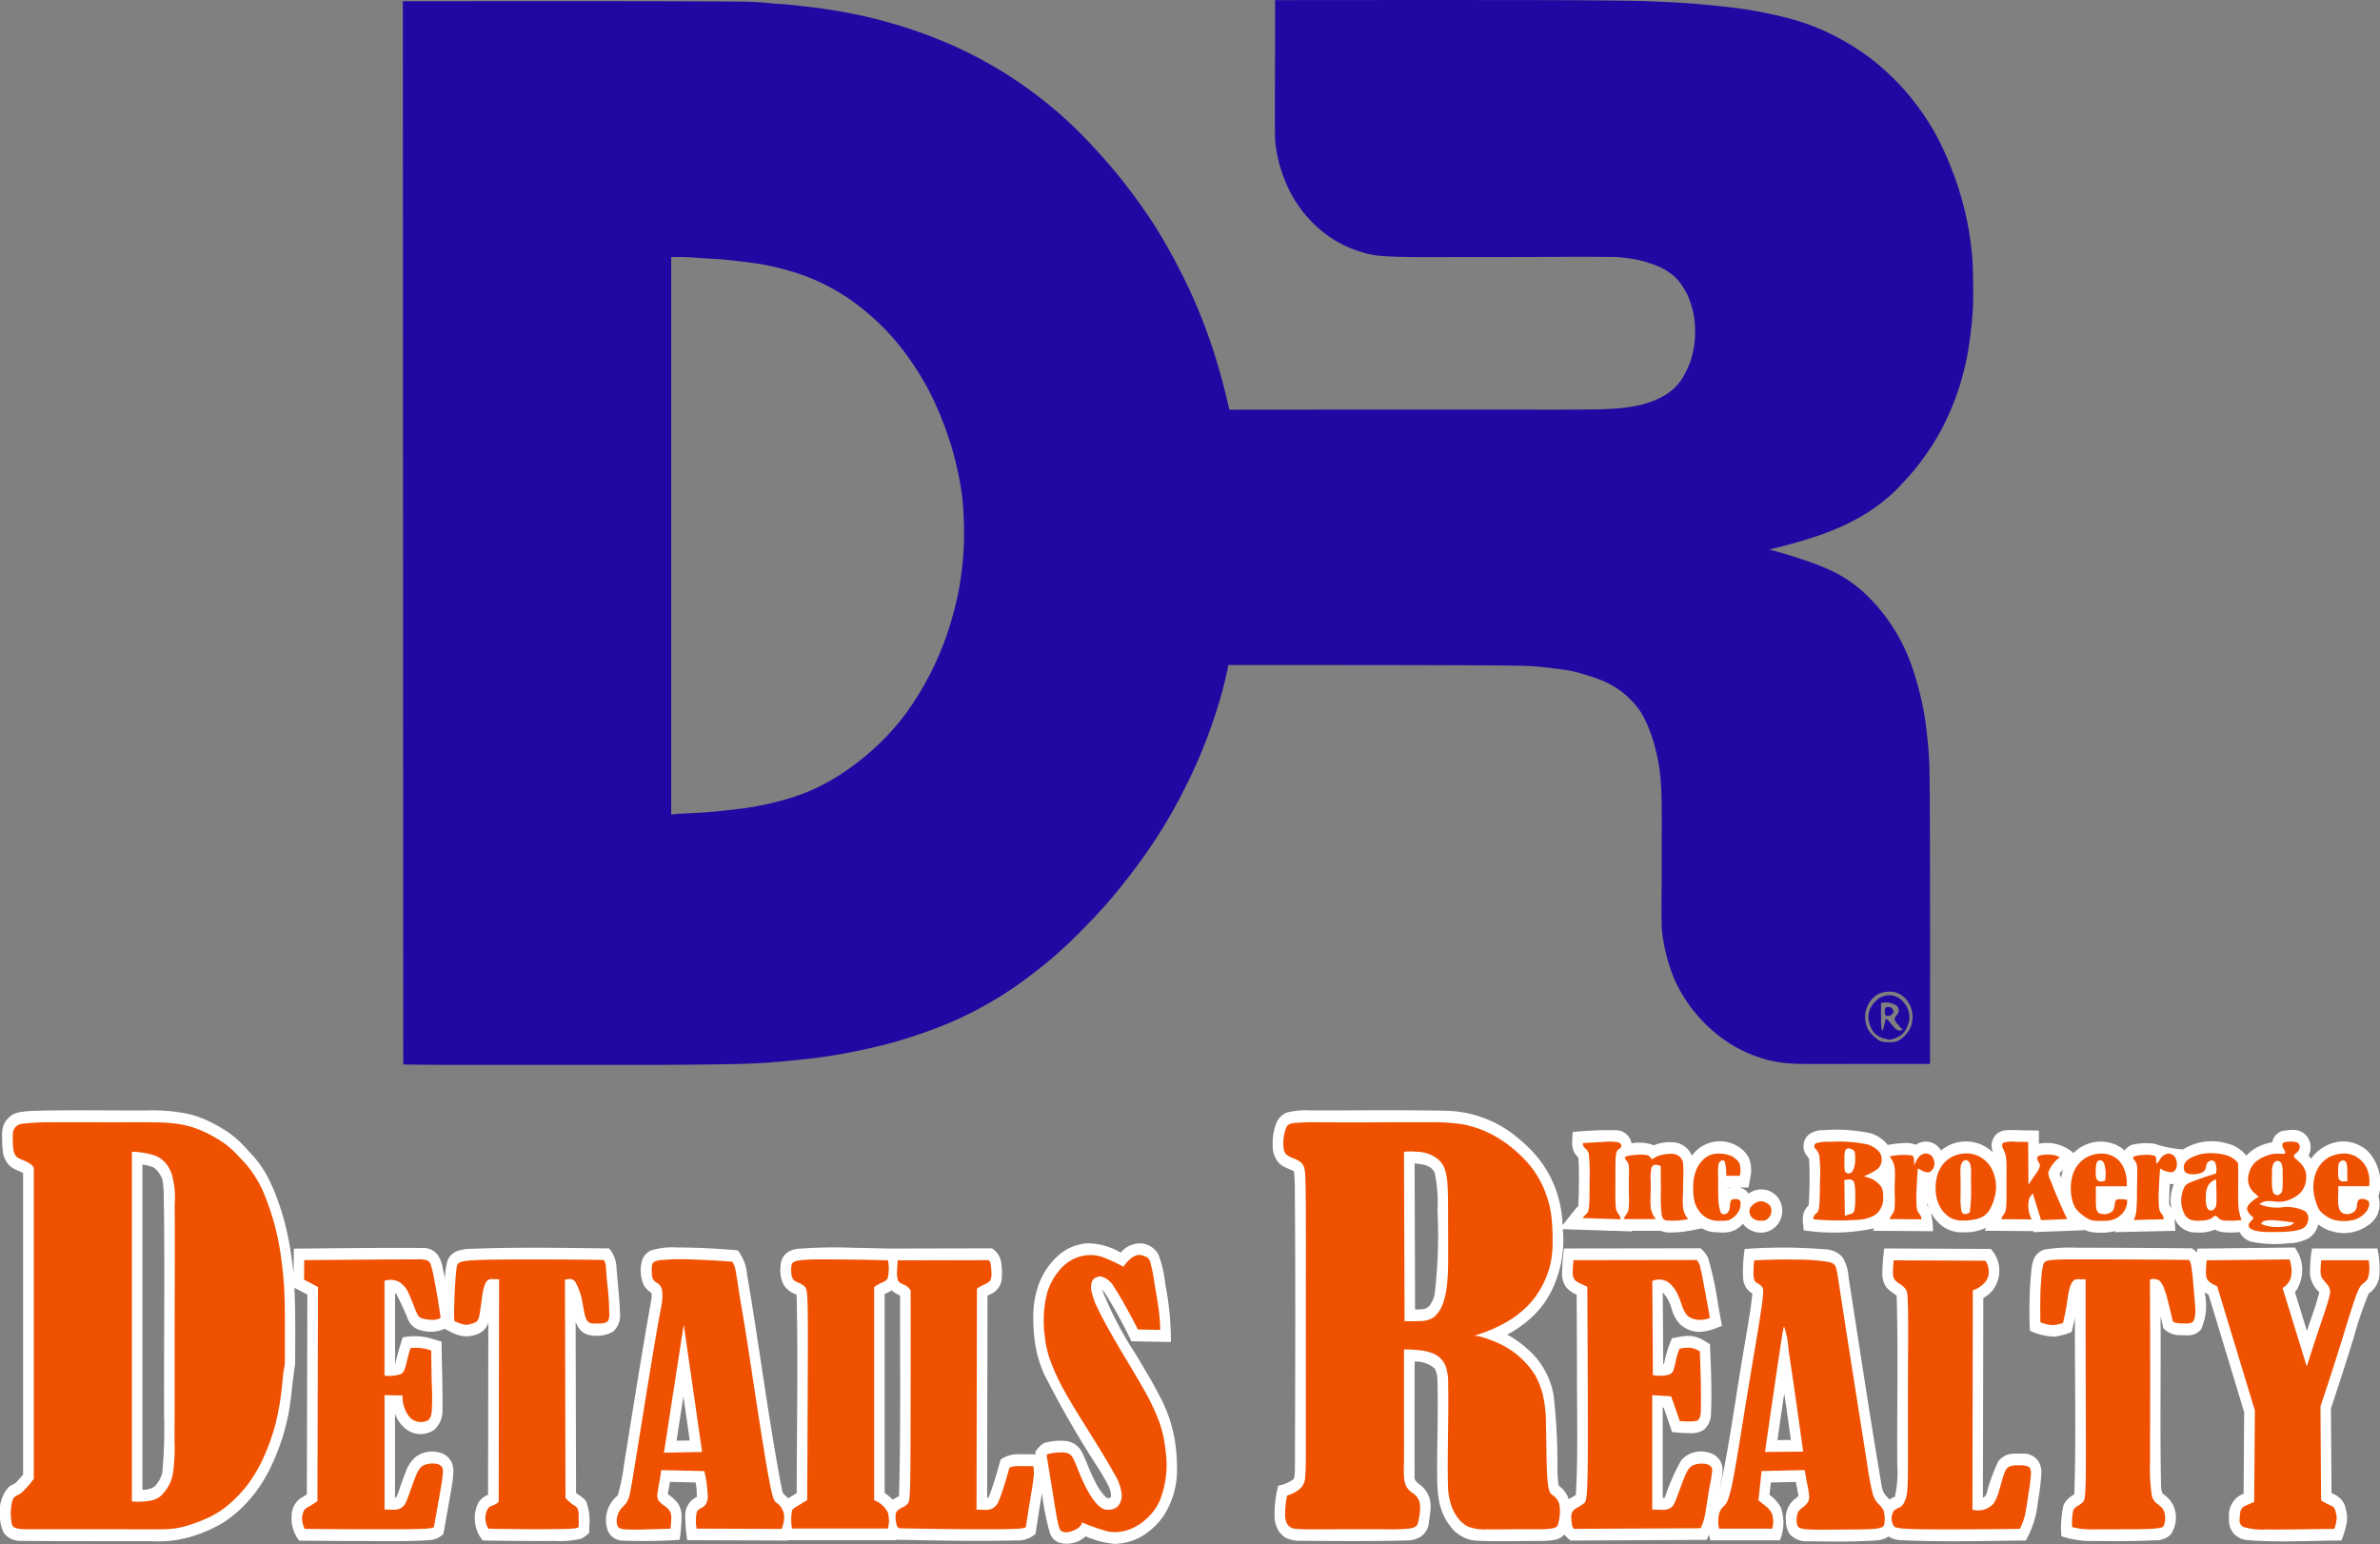 <svg xmlns="http://www.w3.org/2000/svg" xmlns:xlink="http://www.w3.org/1999/xlink" width="153.888" height="99.849" viewBox="0 0 153.888 99.849">
  <rect x="0" y="0" width="153.888" height="99.849" fill="#808080" stroke="none"/>
  <defs>
    <clipPath id="clip-path">
      <rect id="Rectangle_10" data-name="Rectangle 10" width="153.888" height="99.849" fill="none"/>
    </clipPath>
  </defs>
  <g id="Group_32" data-name="Group 32" clip-path="url(#clip-path)">
    <path id="Path_210" data-name="Path 210" d="M198.494,65.656c.126-.107.186-.166.174-.275a.42.42,0,0,0-.134-.216.285.285,0,0,0-.2-.043.257.257,0,0,0-.182.048.366.366,0,0,0-.042.214.51.51,0,0,0,.026.242c.055.089.225.092.356.031m-.5.973.179-.756a.986.986,0,0,1,.294.26,2.291,2.291,0,0,0,.379.428.4.4,0,0,0,.426.028c-.1-.1-.2-.216-.3-.331a.932.932,0,0,1-.222-.329c-.027-.194.22-.316.251-.479a.423.423,0,0,0-.158-.448,1.423,1.423,0,0,0-.972-.153c-.006.362-.006.726,0,1.019a4.5,4.5,0,0,0,.025.629c.022.12.065.143.106.132Zm-.779-1.5a1.323,1.323,0,0,0-.166.662,1.8,1.8,0,0,0,.366.986,1.328,1.328,0,0,0,.787.4c.214.12.535-.005.867-.181a1.179,1.179,0,0,0,.483-.6,1.313,1.313,0,0,0,.135-.815,1.487,1.487,0,0,0-.47-.886,1.16,1.16,0,0,0-.632-.329,1.288,1.288,0,0,0-.829.178,1.684,1.684,0,0,0-.539.583m-.093-.306a1.687,1.687,0,0,0-.225,1.385,1.448,1.448,0,0,0,.287.586,2.723,2.723,0,0,0,.433.4.957.957,0,0,0,.189.12,1.158,1.158,0,0,0,.568.074,1.043,1.043,0,0,0,.74-.171,1.653,1.653,0,0,0,.309-.265,2.023,2.023,0,0,0,.345-.5,1.818,1.818,0,0,0,.018-1.332,1.893,1.893,0,0,0-.409-.614,1.369,1.369,0,0,0-1.13-.369,1.433,1.433,0,0,0-.636.188,1.628,1.628,0,0,0-.489.491ZM120.3,52.615c.308-.018.751-.038,1.133-.061.817-.046,1.23-.094,1.793-.155.3-.033.67-.069,1.118-.132s.988-.16,1.515-.275,1.052-.25,1.6-.423A12.919,12.919,0,0,0,131,49.8a17.474,17.474,0,0,0,1.635-1.286,15.562,15.562,0,0,0,2.473-2.791,19.695,19.695,0,0,0,2.664-5.656c.2-.688.349-1.329.453-1.874s.166-.991.219-1.462.1-.963.12-1.574.008-1.337-.028-1.981a15.015,15.015,0,0,0-.2-1.851c-.115-.654-.283-1.408-.484-2.129a21.455,21.455,0,0,0-.7-2.06c-.257-.649-.53-1.261-.812-1.808s-.57-1.024-.866-1.482-.6-.894-.937-1.322a15.483,15.483,0,0,0-1.075-1.235c-.379-.39-.772-.751-1.169-1.087a14.779,14.779,0,0,0-1.233-.935,13.311,13.311,0,0,0-1.406-.825,12.522,12.522,0,0,0-1.645-.7,18.384,18.384,0,0,0-1.879-.527c-.568-.125-1.014-.188-1.431-.242s-.81-.1-1.125-.135-.558-.059-.886-.081-.739-.043-1.067-.064-.578-.046-.894-.059-.7-.018-1.087-.015V52.668c.176-.02.351-.036.662-.053ZM158.988,10.69a10.2,10.2,0,0,0,.509,1.39,7.947,7.947,0,0,0,.772,1.324,8.03,8.03,0,0,0,1.7,1.742,7.539,7.539,0,0,0,1.228.739,7.966,7.966,0,0,0,1.376.5,6.024,6.024,0,0,0,1.2.179c.46.031,1.052.053,1.843.061s1.783,0,3.165,0,3.154,0,4.922-.008,3.53-.018,4.525,0a7.6,7.6,0,0,1,1.458.11,7.376,7.376,0,0,1,.808.163,8.48,8.48,0,0,1,1.058.375,3.437,3.437,0,0,1,.636.369,2.761,2.761,0,0,1,.814.84,3.987,3.987,0,0,1,.347.6,5.447,5.447,0,0,1,.487,2.053,6.226,6.226,0,0,1-.252,2.116,5.777,5.777,0,0,1-.456,1.024,3.313,3.313,0,0,1-.622.825,3.917,3.917,0,0,1-.977.66,6.178,6.178,0,0,1-1.285.448,10.307,10.307,0,0,1-1.475.214c-.524.043-1.084.064-2.4.071s-3.4,0-7.3,0-9.621,0-15.342.008c-.262-1.189-.576-2.368-.927-3.484s-.739-2.165-1.136-3.109-.8-1.793-1.243-2.641-.917-1.7-1.413-2.493-1.006-1.515-1.492-2.17-.95-1.248-1.553-1.948-1.35-1.518-2.073-2.231a26.325,26.325,0,0,0-2.129-1.882c-.71-.563-1.429-1.08-2.175-1.566a27.531,27.531,0,0,0-5.106-2.595c-.909-.351-1.772-.634-2.585-.869s-1.571-.42-2.289-.568-1.4-.262-1.915-.341-.876-.122-1.161-.155-.5-.056-.705-.081-.423-.048-.7-.071-.627-.043-.922-.066-.54-.051-.848-.074S124.671.107,123.652.1s-2.676-.018-6.344-.023-9.343,0-15.02,0l.025,68.758c.92.015,1.841.023,3.166.025s3.056,0,5.282,0,4.948,0,7.077,0,3.672-.015,4.813-.033,1.877-.041,2.44-.066.95-.056,1.281-.084.606-.048.863-.074.494-.053.813-.087.71-.074,1.2-.14c1-.13,2.371-.382,3.619-.682.634-.15,1.248-.311,1.991-.545s1.62-.535,2.427-.863a24.215,24.215,0,0,0,4.286-2.279c.68-.456,1.375-.975,2.007-1.482s1.2-1,1.727-1.5,1.006-.993,1.416-1.418.744-.782,1.148-1.248.876-1.044,1.3-1.589.807-1.064,1.222-1.66.861-1.276,1.309-2.03.891-1.587,1.3-2.414.779-1.648,1.136-2.557.7-1.9.952-2.768a21.659,21.659,0,0,0,.573-2.338c4.867,0,9.735,0,12.949.01s4.777.013,5.719.033,1.267.053,1.548.081c.521.056,1.019.115,1.548.191a6.711,6.711,0,0,1,.836.173c.385.1.947.278,1.346.428a5.61,5.61,0,0,1,.87.4,5.645,5.645,0,0,1,1.769,1.6,6.563,6.563,0,0,1,.608,1.182,11.648,11.648,0,0,1,.764,3.382c.047.581.061,1.169.067,1.862s0,1.492,0,2.343,0,1.752-.006,2.651-.013,1.79,0,2.348a6.271,6.271,0,0,0,.091,1.006c.037.224.071.451.162.838a11.94,11.94,0,0,0,.428,1.431,8.444,8.444,0,0,0,.655,1.342A9.588,9.588,0,0,0,187.405,67a8.678,8.678,0,0,0,2.718,1.421,7.855,7.855,0,0,0,1.362.3,13.371,13.371,0,0,0,1.581.079c.739.005,1.805,0,3.187,0s3.08,0,4.779,0c.008-4.788.008-9.575,0-12.791s-.011-4.856-.028-5.86-.046-1.362-.08-1.752-.074-.815-.13-1.273-.125-.95-.244-1.53-.289-1.245-.492-1.9a14.023,14.023,0,0,0-.717-1.874,11.828,11.828,0,0,0-.893-1.536,11.2,11.2,0,0,0-.877-1.136,10.612,10.612,0,0,0-1.012-1.006,8.4,8.4,0,0,0-1.279-.912,11.48,11.48,0,0,0-1.619-.746c-.6-.227-1.25-.435-1.762-.591s-.885-.262-1.26-.357c.941-.222,1.874-.479,2.687-.741a17.926,17.926,0,0,0,2.139-.817,14.661,14.661,0,0,0,1.6-.879,12.069,12.069,0,0,0,1.48-1.136c.232-.211.483-.471.734-.741s.5-.54.8-.909.642-.833.953-1.3a14.7,14.7,0,0,0,.859-1.469,17.089,17.089,0,0,0,1.4-3.843c.156-.67.254-1.281.322-1.788s.107-.907.139-1.258.055-.657.065-1.075.008-.945,0-1.408-.011-.863-.042-1.34-.088-1.034-.187-1.663a20.416,20.416,0,0,0-1.157-4.238,19.273,19.273,0,0,0-.967-2.131,15.879,15.879,0,0,0-1.091-1.732,15.264,15.264,0,0,0-1.114-1.385,16.763,16.763,0,0,0-1.356-1.327,14.153,14.153,0,0,0-1.637-1.227,16.764,16.764,0,0,0-2-1.1,14.637,14.637,0,0,0-1.957-.731,25.779,25.779,0,0,0-3.4-.721c-.554-.081-1.146-.148-1.563-.191s-.66-.066-.919-.089-.533-.048-.844-.071-.659-.048-1.1-.071-.965-.046-1.4-.066-.77-.031-1.746-.043S178.752.01,174.87.005,164.837,0,158.687.008q0,2.3-.006,4.607c-.006,1.53-.018,3.056,0,3.932a6.27,6.27,0,0,0,.116,1.322c.045.224.081.448.188.823" transform="translate(-76.24 0)" fill="#1f09a2" fill-rule="evenodd"/>
    <path id="Path_211" data-name="Path 211" d="M356.22,300.257q-.222,1.516-.439,3.03l.869-.008q-.211-1.513-.43-3.023M332.32,285.4l.031,9.448c.31-.025.691.046.942-.262a1.834,1.834,0,0,0,.328-.767,33.049,33.049,0,0,0,.179-5.422,9.183,9.183,0,0,0-.174-2.356.824.824,0,0,0-.333-.41,1.333,1.333,0,0,0-.519-.173c-.139-.025-.3-.046-.454-.059m20.5,1.556h-.195V287a1.078,1.078,0,0,1,.195-.051m10.2,20.182a1.789,1.789,0,0,1,.346-.176,6.632,6.632,0,0,0,.163-2.012c-.027-3.662.069-7.324-.041-10.986-.254-.222-.62-.387-.778-.744a1.575,1.575,0,0,1-.147-.626,12.236,12.236,0,0,1,.125-1.693l6.886.033a2.073,2.073,0,0,1,.143,2.648,2.339,2.339,0,0,1-.627.532l-.023,12.9a.391.391,0,0,0,.227-.239,12.246,12.246,0,0,1,.757-2.093,1.264,1.264,0,0,1,.993-.507c.134-.01.373-.013.579-.005a1.139,1.139,0,0,1,1.06.545,1.457,1.457,0,0,1,.169.685,16.6,16.6,0,0,1-.226,1.849,6.325,6.325,0,0,1-.785,2.539c-2.7.028-5.391.107-8.107-.023a1.53,1.53,0,0,1-.771-.237,1.4,1.4,0,0,1-.7.247c-1.483.112-2.986.081-4.48.064a1.472,1.472,0,0,1-1.2-.451,1.5,1.5,0,0,1-.257-.9,1.569,1.569,0,0,1,.6-1.4c.134-.1.247-.176.2-.27-.047-.272-.1-.545-.154-.817l-1.619.036-.085.8a2.406,2.406,0,0,1,.739.83,2.983,2.983,0,0,1-.067,2.108h-4.509l-.065-.354-.161.326-8.8.044a1.814,1.814,0,0,1-.4-.392,1.108,1.108,0,0,1-.617.346,5.078,5.078,0,0,1-.892.071c-1.389,0-2.775.056-4.166-.015a2.248,2.248,0,0,1-1.643-.863c-.975-1.192-.892-2.511-.911-3.784,0-1.9.075-3.807.018-5.712a1.545,1.545,0,0,0-.174-.772,1.819,1.819,0,0,0-1.3-.45c0,2.48-.009,4.958,0,7.439-.051.334.335.463.566.713.716.779.428,1.566.339,2.4a1.23,1.23,0,0,1-.556.8,1.717,1.717,0,0,1-.738.211c-2.317.064-4.635.041-6.953.025a2.108,2.108,0,0,1-1-.2,1.456,1.456,0,0,1-.582-.7,2.2,2.2,0,0,1-.129-.565,7.5,7.5,0,0,1,.233-2.1,2.34,2.34,0,0,0,.986-.415.341.341,0,0,0,.06-.173c.012-.064.024-.25.035-.441.017-6.181.045-12.359-.01-18.539-.015-.255-.02-.5-.054-.761-.325-.188-.74-.244-1.052-.632a1.682,1.682,0,0,1-.32-1.031,3.556,3.556,0,0,1,.259-1.515,1.214,1.214,0,0,1,.653-.621,4.9,4.9,0,0,1,1.5-.14c3.008.008,6.013-.041,9.025.031a7.471,7.471,0,0,1,4.514,1.833c.234.194.459.4.656.6a7.177,7.177,0,0,1,2.042,3.99,8.329,8.329,0,0,1,.1.963c.294-.367.567-.728.881-1.1.042-.046.085-.089.129-.133.045-1.044.065-2.086.007-3.13-.566-.522-.37-1.1-.374-1.653a22.347,22.347,0,0,1,2.924-.115,1.058,1.058,0,0,1,.756.494.98.98,0,0,1,.127.354,2.756,2.756,0,0,1,1.311.071c.038.018.076.038.112.059a2.718,2.718,0,0,1,1.538-.165,1.447,1.447,0,0,1,.946.83,2.218,2.218,0,0,1,2.973-.6,1.853,1.853,0,0,1,.731.792,2.226,2.226,0,0,1,.064,1.253l-.109.611h-.625a.879.879,0,0,1,.626.4,1.37,1.37,0,0,1,1.908.26,1.442,1.442,0,0,1-.179,1.895,1.373,1.373,0,0,1-1.419.277,1.306,1.306,0,0,1-.672-.486c-.668.729-1.314.558-2.024.532a2.1,2.1,0,0,1-.623-.234c-.424.076-.847.173-1.269.222a6.587,6.587,0,0,1-.812.046,1.532,1.532,0,0,1-.582-.109h-1.874l0,.038c-.524-.013-1.048-.046-1.573-.038l0-.013-2.89-.094a7.363,7.363,0,0,1-.767,4.059,5.886,5.886,0,0,1-1.343,1.729,7.269,7.269,0,0,1-1.487,1.031,6.5,6.5,0,0,1,1.28.9,5.152,5.152,0,0,1,1.722,3.008,40.4,40.4,0,0,1,.248,5.019c.013.235.029.446.044.583a1.35,1.35,0,0,0,.047.265,1.747,1.747,0,0,1,.642.873c.168-.122.325-.188.457-.283.158-2.7.061-5.4.074-8.106q-.008-2.422-.022-4.844a1.647,1.647,0,0,1-.709-.527,1.476,1.476,0,0,1-.234-.815,13.342,13.342,0,0,1,.128-1.645l8.826-.013a2.018,2.018,0,0,1,.483.609,20.232,20.232,0,0,1,.63,2.9c.091.5.18,1,.269,1.508-.863.349-1.731.688-2.662-.061a2.247,2.247,0,0,1-.572-.981,2.635,2.635,0,0,0-.589-1.12l.028,4.619a.394.394,0,0,0,.054,0,7.611,7.611,0,0,1,.515-1.658c.238-.043.509-.1.761-.127a1.9,1.9,0,0,1,1.354.313l.337.2c.064,1.508.134,3,.066,4.528a1.336,1.336,0,0,1-.451,1,1.473,1.473,0,0,1-.956.224,8.981,8.981,0,0,1-1.108-.071q-.267-.791-.543-1.579l-.062,0v5.842a.617.617,0,0,0,.136-.013,12.571,12.571,0,0,1,1.067-2.424,1.671,1.671,0,0,1,1.71-.509,1.178,1.178,0,0,1,.829.593,1.33,1.33,0,0,1,.122.705c-.023.354-.126.774-.188,1.159.7-3.242,1.1-6.5,1.68-9.753.159-1,.345-1.986.441-2.979a1.169,1.169,0,0,1-.519-.606,1.793,1.793,0,0,1-.078-.323,9.9,9.9,0,0,1,.1-1.948,33.28,33.28,0,0,1,5.187.02,1.551,1.551,0,0,1,1.152.53,2.8,2.8,0,0,1,.377,1.258c.7,4.5,1.378,8.992,2.137,13.492a1.275,1.275,0,0,0,.235.6c.081.1.194.2.274.306Z" transform="translate(-240.853 -210.165)" fill="#fff" fill-rule="evenodd"/>
    <path id="Path_212" data-name="Path 212" d="M158.86,325.564l-.443,2.865.853-.015Zm13.532,6.685a3.521,3.521,0,0,1,.41-.234c.115-4.324.059-8.648.069-12.975a1.581,1.581,0,0,1-.542-.339,2.185,2.185,0,0,1-.456.242v12.875a2.435,2.435,0,0,1,.52.43m-6.761-.084c.181-.13.367-.229.553-.344.008-4.209.089-8.416,0-12.628-.005-.071-.013-.145-.018-.219a1.533,1.533,0,0,1-.807-.593,2.056,2.056,0,0,1-.216-1.235,1.105,1.105,0,0,1,.492-.924,1.6,1.6,0,0,1,.545-.194,30.861,30.861,0,0,1,3.769-.069c.736.01,1.472.028,2.208.046l6.644-.015a1.3,1.3,0,0,1,.563.723,1.958,1.958,0,0,1,.064.346,4.615,4.615,0,0,1,.01.942,1.2,1.2,0,0,1-.675.94c-.079.041-.163.069-.242.11l-.023,13.082c.122,0,.148-.2.2-.308.26-.721.474-1.444.667-2.172a1.937,1.937,0,0,1,1.21-.346c.354-.008.708,0,1.062.013-.01-.059-.018-.117-.028-.176.183-.25.456-.563.708-.6a3.686,3.686,0,0,1,1.352-.084,1.346,1.346,0,0,1,.96.708c.3.588.486,1.212.815,1.834a4.3,4.3,0,0,0,.553.889c.084.1.214.25.278.244a.323.323,0,0,0,.219-.038c.089-.5-.341-1.064-.637-1.625a65.954,65.954,0,0,1-3.693-6.384,8.565,8.565,0,0,1-.443-1.311,9.884,9.884,0,0,1-.237-2.159,6.23,6.23,0,0,1,.331-2.244,4.671,4.671,0,0,1,1.332-1.963,3.123,3.123,0,0,1,1.844-.746,4.375,4.375,0,0,1,2.144.6,1.636,1.636,0,0,1,1.342-.593,1.424,1.424,0,0,1,1.1.716,7.854,7.854,0,0,1,.441,1.928,18.891,18.891,0,0,1,.364,3.733l-2.557-.048A29.772,29.772,0,0,0,186.19,319a1.8,1.8,0,0,0-.265-.341,23.632,23.632,0,0,0,2.208,4.222c.514.871,1.049,1.742,1.48,2.587a9.283,9.283,0,0,1,1.029,2.979,11.494,11.494,0,0,1,.132,1.693,5.436,5.436,0,0,1-.9,3.2,4.5,4.5,0,0,1-1.059,1.059,3.516,3.516,0,0,1-2.1.7,6.007,6.007,0,0,1-1.844-.484,1.814,1.814,0,0,1-1.744.4,1.042,1.042,0,0,1-.558-.568,16.563,16.563,0,0,1-.525-2.633q-.218,1.318-.415,2.636a1.746,1.746,0,0,1-1.294.43c-2.577.064-5.157,0-7.734-.046l-.008.031h-6.942l-.008.02-6.535-.023a10.129,10.129,0,0,1-.13-1.587,1.287,1.287,0,0,1,.616-1.133,1.3,1.3,0,0,1,.132-.069,4.346,4.346,0,0,0-.076-.942l-1.66-.038c-.043.265-.1.53-.137.795a2.919,2.919,0,0,1,.632.565,1.489,1.489,0,0,1,.257.782,10.232,10.232,0,0,1-.127,1.607,36.825,36.825,0,0,1-3.787.046,1.093,1.093,0,0,1-.82-.56,2.026,2.026,0,0,1,.609-2.358,13.618,13.618,0,0,0,.41-2.042c.576-3.568,1.136-7.141,1.772-10.7a2.023,2.023,0,0,0,0-.351,1.459,1.459,0,0,1-.494-.489,2.415,2.415,0,0,1-.15-1.492,1.068,1.068,0,0,1,.6-.764,4.527,4.527,0,0,1,1.64-.2c1.327.005,2.654.071,3.98.188a2.871,2.871,0,0,1,.6,1.558c.787,4.566,1.35,9.127,2.213,13.7.056.181.028.359.194.54a2.162,2.162,0,0,1,.255.237Z" transform="translate(-114.672 -235.267)" fill="#fff" fill-rule="evenodd"/>
    <path id="Path_213" data-name="Path 213" d="M526.141,317.1l.029-.239,6.3-.069a2.669,2.669,0,0,1,.358.677,2.505,2.505,0,0,1-.208,2.019,1.987,1.987,0,0,1-.14.183l.776,2.516c.268-.84.6-1.676.8-2.508a1.829,1.829,0,0,1-.6-1.151,9.365,9.365,0,0,1,.126-1.676h4.231a6.362,6.362,0,0,1,.131,1.732,1.546,1.546,0,0,1-.689,1.174,23.007,23.007,0,0,0-.957,2.809q-.717,2.319-1.489,4.632l.037,5.48a1.416,1.416,0,0,1,.819.68,2.979,2.979,0,0,1,.117.413,1.87,1.87,0,0,1,.049.807,5.964,5.964,0,0,1-.345,1.156c-2.043.013-4.081.143-6.129-.028a1.328,1.328,0,0,1-.879-.469,1.407,1.407,0,0,1-.257-.97,1.513,1.513,0,0,1,.6-1.38,1.955,1.955,0,0,1,.34-.173l.038-5.271-2.3-7.594c-.086-.051-.174-.1-.261-.158a3.752,3.752,0,0,1-.22,2.381c-.443.532-.942.374-1.473.387a1.485,1.485,0,0,1-.979-.453c-.055-.26-.113-.522-.173-.782.026,3.652-.043,7.3.032,10.958a1.178,1.178,0,0,0,.106.525,2.034,2.034,0,0,1,.7.787,1.942,1.942,0,0,1-.2,1.877,1.394,1.394,0,0,1-1.007.351c-1.5.081-2.99.053-4.487.043a6.794,6.794,0,0,1-1.556-.3,6.524,6.524,0,0,1,.144-2.035,1.538,1.538,0,0,1,.69-.675c.129-3.807.021-7.614.04-11.421-.063.308-.14.614-.214.919a4.368,4.368,0,0,1-1.106.3,3.991,3.991,0,0,1-1.59-.379,27.815,27.815,0,0,1,.06-3.565c.018-.2.037-.372.053-.494a2.331,2.331,0,0,1,.142-.583,1.107,1.107,0,0,1,.66-.606,10.081,10.081,0,0,1,2.126-.122q3.712,0,7.424.038a1.7,1.7,0,0,1,.324.257Z" transform="translate(-384.093 -236.121)" fill="#fff" fill-rule="evenodd"/>
    <path id="Path_214" data-name="Path 214" d="M9.21,285.458v21.037a1.385,1.385,0,0,0,.767-.2,1.886,1.886,0,0,0,.517-.914,29.994,29.994,0,0,0,.115-3.662c-.018-4.762.056-9.524-.02-14.289a6.479,6.479,0,0,0-.081-.96c-.033-.222-.418-.833-.728-.876a3.4,3.4,0,0,0-.568-.132m19.555,7.38a4.455,4.455,0,0,1,.188-1.222,1.093,1.093,0,0,1,.6-.56,2.892,2.892,0,0,1,.853-.148c2.992-.117,5.984-.061,8.977-.028a1.988,1.988,0,0,1,.466,1.075c.069,1.011.2,2.053.234,3.079a1.413,1.413,0,0,1-.435,1.225,2.13,2.13,0,0,1-1.424.242,1.071,1.071,0,0,1-.807-.476,1.755,1.755,0,0,1-.2-.41l.028,11.07c.2.186.535.318.67.6A3.576,3.576,0,0,1,38.1,308.9l0,.374a2.379,2.379,0,0,1-.5.377,6.023,6.023,0,0,1-1.744.153q-2.323.011-4.643-.033a2.285,2.285,0,0,1-.313-2.386,1.212,1.212,0,0,1,.657-.563l.02-11.129a1.193,1.193,0,0,1-.583.682,1.88,1.88,0,0,1-1.464.084,4.987,4.987,0,0,1-.769-.377,2.283,2.283,0,0,1-1.8.015,1.246,1.246,0,0,1-.555-.555,17.446,17.446,0,0,0-.761-1.671.571.571,0,0,0-.1-.1v4.576c.012.015.028-.076.04-.117.122-.532.285-1.062.453-1.592a3.921,3.921,0,0,1,2.017.127l.5.15c0,1.441.077,2.878.056,4.324a1.7,1.7,0,0,1-.525,1.37,1.549,1.549,0,0,1-1.62.1,2.07,2.07,0,0,1-.924-1.143v5.455c.148-.031.275-.594.407-.922.084-.232.166-.469.26-.7a2.422,2.422,0,0,1,.634-1.008,1.8,1.8,0,0,1,1.569-.305,1.166,1.166,0,0,1,.772.591,1.535,1.535,0,0,1,.132.7,9.18,9.18,0,0,1-.125,1.016c-.168.991-.349,1.981-.525,2.969a1.491,1.491,0,0,1-.851.387c-1.686.109-3.423.051-5.134.059q-1.665-.008-3.333-.025a2.3,2.3,0,0,1-.491-1.617,1.377,1.377,0,0,1,.532-1.09c.145-.1.3-.183.451-.28l.033-12.926-.835-.435c.074,1.65.053,3.3.043,4.953-.219,1.334-.242,2.559-.573,3.843-.1.423-.224.843-.367,1.253s-.3.81-.469,1.187a11.27,11.27,0,0,1-.527,1.039,8.723,8.723,0,0,1-.576.879,8.441,8.441,0,0,1-.654.782,7.779,7.779,0,0,1-1.452,1.225,8.846,8.846,0,0,1-1.91.868,7.484,7.484,0,0,1-2.75.356c-2.822-.008-5.643.008-8.47-.023a1.308,1.308,0,0,1-1.092-.525A2.422,2.422,0,0,1,0,308.147a2.314,2.314,0,0,1,.565-1.831c.2-.171.4-.178.553-.379.117-.122.26-.283.374-.428v-19.5c-.336-.194-.741-.234-1.057-.7a1.567,1.567,0,0,1-.244-.634c-.023-.143-.041-.41-.051-.665-.008-.66-.082-1.194.583-1.716a1.378,1.378,0,0,1,.461-.2,6.388,6.388,0,0,1,1.044-.107c2.419-.066,4.838-.013,7.258-.025a11.528,11.528,0,0,1,2.7.229,6.921,6.921,0,0,1,1.482.553c.26.13.522.275.748.415a5.97,5.97,0,0,1,1.131.876c.244.239.469.489.688.731a6.621,6.621,0,0,1,.609.739,7.218,7.218,0,0,1,.57.973,12.306,12.306,0,0,1,.532,1.258c.168.456.321.94.456,1.446a21.142,21.142,0,0,1,.576,3.362L19,290.9c2.806-.028,5.613-.063,8.422-.043a1.116,1.116,0,0,1,.912.5,2.13,2.13,0,0,1,.275.713c.056.244.107.512.158.769Z" transform="translate(0 -210.157)" fill="#fff" fill-rule="evenodd"/>
    <path id="Path_215" data-name="Path 215" d="M481.744,290.379a1.1,1.1,0,0,1-.273.025c-.013.272-.025.542-.03.815.01.245-.058.474.077.665.019.028.037.059.056.087a2.753,2.753,0,0,1,.17-1.592M465.77,291.6a.488.488,0,0,0,.114.339,3.255,3.255,0,0,1-.114-.339m8.809-2.139a2.854,2.854,0,0,0-.238.27c.037.089.073.176.107.265a3.408,3.408,0,0,1,.131-.535m16.032-.705a2.562,2.562,0,0,1,1.077-.889,2.318,2.318,0,0,1,2.629.446,3.027,3.027,0,0,1,.646,2.9,1.6,1.6,0,0,1-.646,1.834,2.655,2.655,0,0,1-2.287.425,2.46,2.46,0,0,1-.962-.471,1.378,1.378,0,0,1-.595.884,2.825,2.825,0,0,1-1.342.341,7.677,7.677,0,0,1-2.382-.1,1.179,1.179,0,0,1-.759-.626,4.79,4.79,0,0,1-1.175-.008,1.14,1.14,0,0,1-.42-.153,2.5,2.5,0,0,1-1.188.188,1.46,1.46,0,0,1-1.113-.435,1.558,1.558,0,0,1-.317-.471l.058.8-3.916.087.039-.071a4.1,4.1,0,0,1-1.591.056,1.908,1.908,0,0,1-.442-.153l.019.041-3.272.127-.021-.069-3.134-.023.077-.191a3.081,3.081,0,0,1-1.422.29,2.094,2.094,0,0,1-1.742-.711,2.761,2.761,0,0,1-.4-.558,6.054,6.054,0,0,1,.134,1.2l-3.88-.028.063-.153a12.777,12.777,0,0,1-4.551.122c-.006-.532-.233-1.059.328-1.622a26.39,26.39,0,0,0,.032-2.928c-.043-.214-.217-.3-.263-.453a.978.978,0,0,1,.316-1.243,1.49,1.49,0,0,1,.833-.227,10.6,10.6,0,0,1,3.113.206,2.342,2.342,0,0,1,.91.553,1.872,1.872,0,0,1,.165.194,7.246,7.246,0,0,1,.924-.112,1.919,1.919,0,0,1,.906.1,1.113,1.113,0,0,1,1.506.209,1.279,1.279,0,0,1,.12.158,2.5,2.5,0,0,1,3.115-.071,2.427,2.427,0,0,1,.254.219,1.031,1.031,0,0,1,.3-1.271,1.08,1.08,0,0,1,.457-.173c.353-.048.954,0,1.436,0,.254,0,.508.008.762.013l0,.853a2.772,2.772,0,0,1,.831-.036,2.683,2.683,0,0,1,1.407.634,2.464,2.464,0,0,1,2.752-.53,2.045,2.045,0,0,1,.556.369.989.989,0,0,1,.758-.428,4.017,4.017,0,0,1,1.167-.01,7.29,7.29,0,0,0,1.848.367,3.487,3.487,0,0,1,2.824-.392,2.218,2.218,0,0,1,1.269.795,2.749,2.749,0,0,1,1.374-.8,2.112,2.112,0,0,1,.3-.064.957.957,0,0,1,.7-.749c.491-.036,1.047-.214,1.538.352a1.171,1.171,0,0,1,.115,1.255,2.656,2.656,0,0,1,.166.209Z" transform="translate(-341.177 -213.83)" fill="#fff" fill-rule="evenodd"/>
    <path id="Path_216" data-name="Path 216" d="M118.6,306.265c-.357-2.587-.731-5.175-.94-6.542a6.046,6.046,0,0,0-.286-1.533c-.036-.02-.065.092-.272,1.464s-.595,4-.969,6.637Zm-73.661.071,2.468-.046-1.189-8.243Zm100.433-10.752,2.433,8.017-.043,5.918c-.137.056-.273.117-.4.173a1.273,1.273,0,0,0-.345.186.521.521,0,0,0-.151.3,2.553,2.553,0,0,0-.042.453.469.469,0,0,0,.255.514,4.509,4.509,0,0,0,1.48.156c.714.008,1.633,0,2.4-.013s1.375-.015,1.986-.028a2.505,2.505,0,0,0,.149-.685,1.1,1.1,0,0,0-.062-.372.642.642,0,0,0-.118-.323c-.171-.158-.552-.244-.827-.474l-.04-6.063c.422-1.263.837-2.526,1.234-3.8s.776-2.544,1.023-3.236.364-.8.487-.9a1.114,1.114,0,0,0,.324-.341,2.468,2.468,0,0,0,.046-1.174H152.1c-.024.178-.036.359-.042.545a1.374,1.374,0,0,0,.048.514c.144.3.434.479.522.744.055.135.07.278-.05.716s-.375,1.174-.634,1.946-.521,1.587-.783,2.4l-1.565-5.073a1.17,1.17,0,0,0,.541-.68,1.937,1.937,0,0,0,0-.815.9.9,0,0,0-.1-.351l-5.346.059c-.026.214-.038.43-.044.639a1.363,1.363,0,0,0,.061.558c.145.27.446.364.67.494m-11.439.6c-.013.479-.013,1.1,0,1.716a2.684,2.684,0,0,0,.768.181,1.968,1.968,0,0,0,.695-.145c.085-.354.16-.711.215-1.034s.087-.611.138-.876a2.479,2.479,0,0,1,.2-.66c.18-.308.384-.25.58-.247.1,0,.215,0,.326,0q0,3.514.008,7.026c.007,2.343.021,4.686,0,5.916s-.083,1.355-.169,1.452a1.46,1.46,0,0,1-.321.242.752.752,0,0,0-.313.285,3.954,3.954,0,0,0-.074,1.1,4.026,4.026,0,0,0,.9.14c.352.02.781.01,1.311.008s1.164,0,1.78-.005,1.216-.023,1.538-.064.369-.107.4-.188a1.3,1.3,0,0,0-.03-1.008,1.477,1.477,0,0,0-.354-.356.878.878,0,0,1-.4-.6,11.823,11.823,0,0,1-.109-2.177c0-1.141.007-2.76.009-4.8s-.005-4.492-.015-6.947a.664.664,0,0,1,.644.089,1.635,1.635,0,0,1,.286.525,7.712,7.712,0,0,1,.241.8c.09.349.2.807.3,1.268.164.163.5.148.822.148a.765.765,0,0,0,.462-.084.62.62,0,0,0,.151-.38,1.765,1.765,0,0,0,.031-.425c-.023-.428-.1-1.255-.16-1.961-.035-.372-.078-.726-.12-.937s-.085-.273-.145-.319c-2.35-.025-4.7-.033-6.228-.036s-2.23,0-2.629.041-.493.112-.555.306a4.524,4.524,0,0,0-.119.838c-.028.326-.055.67-.068,1.151Zm-8.722-.441c.089.109.14.219.16,1.174s.009,2.75,0,4.553,0,3.619,0,4.872,0,1.941-.045,2.4a2.011,2.011,0,0,1-.221.848.673.673,0,0,1-.294.29,1.186,1.186,0,0,0-.329.181.892.892,0,0,0-.044.98c.042.084.088.166.78.209s2.032.046,3.371.041,2.676-.013,4.013-.036a3.683,3.683,0,0,0,.348-.968c.086-.385.144-.856.215-1.332a12.478,12.478,0,0,0,.159-1.255c.006-.3-.066-.423-.212-.484a1.6,1.6,0,0,0-.58-.066,1.663,1.663,0,0,0-.58.066.574.574,0,0,0-.295.308,3.3,3.3,0,0,0-.177.507c-.063.216-.14.5-.23.789a2.571,2.571,0,0,1-.358.812,1.335,1.335,0,0,1-1.354.382l.025-14.182a1.794,1.794,0,0,0,.827-.565,1.026,1.026,0,0,0,.2-.716,1.326,1.326,0,0,0-.207-.632l-5.934-.028c-.026.214-.038.43-.045.642a1.165,1.165,0,0,0,.07.56,1.075,1.075,0,0,0,.377.326,1.628,1.628,0,0,1,.355.318m-9.261-.112c.066.1.115.214-.056,1.4s-.563,3.425-.93,5.669-.71,4.487-.957,5.666-.4,1.291-.534,1.424a1.029,1.029,0,0,0-.317.527,2.351,2.351,0,0,0,0,.932h3.442a1.649,1.649,0,0,0-.008-.94c-.194-.453-.6-.611-.881-.9l.2-1.884,2.786-.064c.058.323.115.649.174.952a4.794,4.794,0,0,1,.12.784.629.629,0,0,1-.143.425,1.617,1.617,0,0,1-.283.262,1.231,1.231,0,0,0-.264.247,1.2,1.2,0,0,0-.079.881c.042.145.118.239.6.278s1.38.023,2.261.018,1.751,0,2.215-.056.522-.168.548-.3a1.962,1.962,0,0,0-.054-.9,2.265,2.265,0,0,0-.347-.425,1.5,1.5,0,0,1-.358-.672,18.559,18.559,0,0,1-.346-1.872c-.148-.93-.351-2.216-.634-4.013s-.646-4.1-.882-5.631-.346-2.279-.425-2.732-.129-.606-.566-.705a12.969,12.969,0,0,0-2.123-.15c-.865-.015-1.772,0-2.677.051-.026.232-.038.466-.043.693a1.624,1.624,0,0,0,.054.583.516.516,0,0,0,.264.237.752.752,0,0,1,.245.222m-11.31-.008q.024,3.446.03,6.888c.007,2.292.014,4.576-.025,5.758s-.126,1.258-.217,1.332a2.351,2.351,0,0,1-.328.222,1.283,1.283,0,0,0-.409.3.768.768,0,0,0-.083.471,2.417,2.417,0,0,0,.048.438.372.372,0,0,0,.128.224l8.178-.038a3.183,3.183,0,0,0,.243-.67c.124-.514.211-1.319.352-2.078a8.441,8.441,0,0,0,.154-.955.336.336,0,0,0-.138-.336.652.652,0,0,0-.369-.13,1.468,1.468,0,0,0-.738.1c-.225.115-.364.331-.545.767s-.405,1.09-.551,1.454-.214.43-.3.494c-.308.262-.793.125-1.231.15v-7.4l1.221.069c.125.354.25.708.343.975s.153.446.214.624a5.84,5.84,0,0,0,.6.028,2.081,2.081,0,0,0,.508-.048.257.257,0,0,0,.168-.168,1.185,1.185,0,0,0,.085-.52c.017-.379.014-1.064,0-1.749s-.032-1.365-.063-2.047a1.644,1.644,0,0,0-.582-.229,2.647,2.647,0,0,0-.732.059,4.983,4.983,0,0,0-.226.705,6.217,6.217,0,0,1-.161.675.455.455,0,0,1-.262.28,2.137,2.137,0,0,1-1.073.041l-.036-6.089a1.122,1.122,0,0,1,1.035.089,2.137,2.137,0,0,1,.649.894c.134.3.192.507.265.7a1.855,1.855,0,0,0,.267.5.825.825,0,0,0,.36.25,1.593,1.593,0,0,0,1.148-.038c-.121-.685-.247-1.37-.354-1.943s-.194-1.034-.27-1.319a.958.958,0,0,0-.229-.484l-7.965.012c-.026.214-.038.431-.046.642a1.127,1.127,0,0,0,.071.563c.18.262.576.359.868.522M60.679,295.6a.88.88,0,0,1,.211.247c.008,3.458,0,6.914-.005,9.155s-.015,3.262-.041,3.835-.061.7-.143.795a1.1,1.1,0,0,1-.346.247.943.943,0,0,0-.367.262.744.744,0,0,0-.069.453,1.737,1.737,0,0,0,.069.418.4.4,0,0,0,.14.211c1.989.041,3.98.064,5.31.066s1.994-.013,2.371-.036.461-.056.532-.11c.076-.5.15-1,.242-1.551s.2-1.171.244-1.581a2.266,2.266,0,0,0-.01-.8c-.433-.008-.868-.015-1.123,0a.833.833,0,0,0-.42.107c-.107.4-.227.795-.346,1.179s-.25.751-.349.975a.865.865,0,0,1-.267.377c-.316.283-.759.15-1.161.173l.023-14.286a2.758,2.758,0,0,1,.438-.26.97.97,0,0,0,.423-.27,1,1,0,0,0,.076-.548,3.462,3.462,0,0,0-.048-.53.373.373,0,0,0-.13-.242l-5.875.013c-.028.232-.038.466-.046.7a1.562,1.562,0,0,0,.056.588c.11.234.4.242.611.418Zm-7.347-.423a1.412,1.412,0,0,0,.379.2,1.081,1.081,0,0,1,.349.242c.089.1.15.224.173,1.4s.01,3.417,0,5.658-.018,4.485-.033,6.728c-.237.14-.471.285-.642.39s-.285.166-.341.3a3.38,3.38,0,0,0,0,1.146h6.2a1.932,1.932,0,0,0,0-1.031,1.637,1.637,0,0,0-.886-.8V295.623a3.1,3.1,0,0,1,.438-.26.952.952,0,0,0,.423-.267,2.608,2.608,0,0,0,.028-1.2c-1.016-.028-2.032-.043-3.048-.053s-2.032-.018-2.569.043-.593.2-.621.362a1.864,1.864,0,0,0,0,.532.636.636,0,0,0,.158.395m-9.114-.064a.872.872,0,0,0,.288.262.635.635,0,0,1,.275.354,2.173,2.173,0,0,1,.036.744c-.025.27-.081.517-.209,1.21s-.321,1.834-.586,3.448-.6,3.7-.83,5.124-.349,2.177-.448,2.631a1.6,1.6,0,0,1-.275.738c-.1.127-.234.234-.341.379a1.32,1.32,0,0,0-.227.517,1.084,1.084,0,0,0,.018.525c.051.137.14.214.458.247a12.981,12.981,0,0,0,1.393.005c.535-.013,1.062-.025,1.587-.048a5.771,5.771,0,0,0,.043-.586,1.084,1.084,0,0,0-.071-.525,1.2,1.2,0,0,0-.374-.367,1.539,1.539,0,0,1-.374-.341.666.666,0,0,1-.069-.456c.051-.407.181-.988.244-1.51l2.786.064a7.822,7.822,0,0,1,.216,1.508,1.053,1.053,0,0,1-.138.665.737.737,0,0,1-.288.219.575.575,0,0,0-.275.242,2.7,2.7,0,0,0-.013,1.087l5.5.018a2.11,2.11,0,0,0,.16-.82,1.137,1.137,0,0,0-.53-.894c-.115-.112-.206-.25-.4-1.24s-.494-2.834-.779-4.691-.565-3.723-.754-4.923-.288-1.724-.387-2.328-.191-1.278-.27-1.691a1.649,1.649,0,0,0-.229-.688c-.858-.074-1.721-.12-2.564-.145a15.067,15.067,0,0,0-2.111.04c-.441.066-.5.2-.522.344a2.363,2.363,0,0,0-.01.466.992.992,0,0,0,.071.415M31.37,296.942c-.005.369,0,.621.015.871a2.2,2.2,0,0,0,.677.244.792.792,0,0,0,.395-.051,1.188,1.188,0,0,0,.323-.115.5.5,0,0,0,.191-.283c.076-.3.107-.652.168-1.026.028-.214.053-.443.092-.652a2.38,2.38,0,0,1,.158-.532c.14-.316.349-.3.555-.283l.336.005-.025,14.393a1.074,1.074,0,0,1-.3.2,1.476,1.476,0,0,0-.354.173,1.231,1.231,0,0,0-.005,1.365c1.352.025,2.7.036,3.644.031s1.462-.015,1.76-.038.37-.053.428-.1c0-.216,0-.435-.008-.647a1.349,1.349,0,0,0-.063-.548.738.738,0,0,0-.313-.257,3.138,3.138,0,0,1-.471-.433l-.035-14.108c.188-.031.422-.125.647.1a4.1,4.1,0,0,1,.484,1.383c.048.239.081.446.12.637a1.7,1.7,0,0,0,.158.486c.158.28.484.229.792.222a1.286,1.286,0,0,0,.458-.064c.117-.053.186-.155.209-.418a20.2,20.2,0,0,0-.155-2.31c-.031-.369-.043-.7-.069-.914a.84.84,0,0,0-.127-.4c-1.559-.025-3.12-.033-4.678-.033s-3.117.005-3.927.064-.868.173-.914.464-.079.759-.107,1.235-.046.968-.053,1.337Zm-8.8-1.319-.036,13.851c-.191.125-.379.247-.525.334a1.36,1.36,0,0,0-.318.219,1.144,1.144,0,0,0-.1.891.91.91,0,0,0,.125.344c2.037.023,4.072.031,5.422.028s2.019-.018,2.394-.041.464-.056.535-.11c.112-.619.219-1.24.331-1.862s.222-1.24.244-1.594-.046-.433-.127-.5a.613.613,0,0,0-.372-.135,1.469,1.469,0,0,0-.739.1c-.226.115-.367.331-.537.759s-.382,1.064-.522,1.424-.217.438-.308.509c-.316.283-.759.15-1.164.173v-7.4l1.167.023a2.072,2.072,0,0,0,.476,1.429,1.027,1.027,0,0,0,.965.257c.265-.064.392-.209.443-.639a16.334,16.334,0,0,0,0-1.851c-.018-.705-.023-1.4-.033-2.1a2.855,2.855,0,0,0-1.337-.158c-.079.252-.153.5-.216.754a4.916,4.916,0,0,1-.186.665.48.48,0,0,1-.267.275,2.379,2.379,0,0,1-1.014.081v-6.13a1.233,1.233,0,0,1,.929.066,1.6,1.6,0,0,1,.649.792c.183.385.354.886.484,1.171s.219.351.326.392a2.959,2.959,0,0,0,.8.109,1.123,1.123,0,0,0,.441-.13c-.079-.555-.163-1.108-.239-1.543s-.14-.754-.2-1.07a5.672,5.672,0,0,0-.2-.823.436.436,0,0,0-.28-.3,2.436,2.436,0,0,0-.688-.046c-.441,0-1.184,0-2.437.01s-3.013.02-4.775.038l-.015,1.258Zm47.753-.853a4.365,4.365,0,0,0-.588,1.161,7.281,7.281,0,0,0-.168,2.883,6.438,6.438,0,0,0,.339,1.525,13.883,13.883,0,0,0,.993,2.126c.471.843,1.092,1.818,1.678,2.76s1.143,1.849,1.485,2.485a3.111,3.111,0,0,1,.476,1.322,1.061,1.061,0,0,1-.26.782.855.855,0,0,1-.583.209c-.349.031-.614-.168-.924-.563a4.579,4.579,0,0,1-.428-.657c-.158-.285-.341-.662-.5-1.047s-.308-.782-.43-1.019-.224-.308-.346-.354a1.16,1.16,0,0,0-.474-.064,4.157,4.157,0,0,0-.654.064c-.166.031-.219.064-.257.115.132.82.27,1.64.4,2.455s.255,1.625.359,2.037.194.428.283.451a.667.667,0,0,0,.356.031,1.816,1.816,0,0,0,.6-.237.627.627,0,0,0,.293-.392,12.056,12.056,0,0,0,1.388.507,2.331,2.331,0,0,0,.9.117,2.855,2.855,0,0,0,.991-.257,3.618,3.618,0,0,0,1.006-.713A3.475,3.475,0,0,0,77,309.433a6.251,6.251,0,0,0,.359-3.305A7.318,7.318,0,0,0,77,304.447a13.512,13.512,0,0,0-1.019-2.172c-.5-.9-1.187-2.012-1.752-2.979s-1.008-1.783-1.271-2.348a4.167,4.167,0,0,1-.382-1.1,1.079,1.079,0,0,1,.012-.469.467.467,0,0,1,.362-.392c.148-.1.354-.038.591.1a1.461,1.461,0,0,1,.5.532c.242.362.6.983.876,1.485s.476.879.662,1.263l1.449.028a11.128,11.128,0,0,0-.107-1.375c-.066-.494-.168-1.039-.257-1.589a10.421,10.421,0,0,0-.278-1.411.539.539,0,0,0-.395-.4.8.8,0,0,0-.463-.059,1.3,1.3,0,0,0-.5.308,1.944,1.944,0,0,0-.372.443,13.157,13.157,0,0,0-1.245-.583,2.427,2.427,0,0,0-1.653-.053,2.716,2.716,0,0,0-1.424,1.1Zm78.758-3.03a3.4,3.4,0,0,0,.857-.061.66.66,0,0,0,.408-.219c-.409-.069-.821-.117-1.146-.14a2.614,2.614,0,0,0-.721.015.327.327,0,0,0-.268.209,2.66,2.66,0,0,0,.869.2m-33.84-.67a.756.756,0,0,0,.674.255.5.5,0,0,0,.463-.194.66.66,0,0,0,.156-.316.676.676,0,0,0-.051-.423.62.62,0,0,0-.3-.229.56.56,0,0,0-.44-.076.959.959,0,0,0-.559.407.555.555,0,0,0,.058.576m29.448-.652c.088.278.31.326.481.166a.446.446,0,0,0,.142-.326c.035-.39,0-1.07-.014-1.6a.9.9,0,0,0-.522.418,1.6,1.6,0,0,0-.139.7,2.117,2.117,0,0,0,.052.642m-22.78.255a3.772,3.772,0,0,0,.056-.886,3.874,3.874,0,0,0-.056-.891c-.12-.339-.422-.224-.647-.188l.034,2.31a2.8,2.8,0,0,1,.325-.109c.112-.031.23-.048.288-.234m31.338-2.017c.1.16.348.158.54.1,0-.237,0-.474-.01-.7a1.212,1.212,0,0,0-.08-.53.239.239,0,0,0-.284-.071c-.226.112-.2.27-.219.453-.006.115-.006.257,0,.395a.79.79,0,0,0,.056.351m-4.278.787a.293.293,0,0,0,.329.227.392.392,0,0,0,.275-.275,7.887,7.887,0,0,0,.022-1.146,1.7,1.7,0,0,0-.057-.586.31.31,0,0,0-.281-.206.315.315,0,0,0-.239.166.792.792,0,0,0-.1.372c-.013.171-.008.4-.009.672a2.729,2.729,0,0,0,.059.777m-10.854-.69a2.4,2.4,0,0,0-.047-1.092c-.091-.239-.248-.262-.348-.227s-.142.127-.168.247a2.4,2.4,0,0,0-.036.443,1.486,1.486,0,0,0,.05.5c.1.219.354.178.547.127m-9.292,1.912c.088.344.349.247.546.14a10.179,10.179,0,0,0,.085-1.732c0-.29,0-.555,0-.8a1.922,1.922,0,0,0-.056-.616c-.093-.232-.324-.346-.5-.112a.638.638,0,0,0-.121.351c-.017.176-.007.423,0,.741s0,.705,0,1.082a4.953,4.953,0,0,0,.045.942m22.969-2.531a2.641,2.641,0,0,0-.2,1.194,3.447,3.447,0,0,0,.227.973,1.182,1.182,0,0,0,.24.441,2.122,2.122,0,0,0,.423.339,1.653,1.653,0,0,0,.688.25,2.69,2.69,0,0,0,1.1-.066,1.57,1.57,0,0,0,.692-.466.817.817,0,0,0,.2-.346.489.489,0,0,0,.016-.341.43.43,0,0,0-.319-.171.412.412,0,0,0-.362.066.8.8,0,0,0-.09.374.686.686,0,0,1-.128.321.706.706,0,0,1-.563.2.456.456,0,0,1-.335-.135c-.3-.308-.156-1.105-.181-1.663h1.995a2.174,2.174,0,0,0-.124-1.087,1.659,1.659,0,0,0-.59-.739,1.53,1.53,0,0,0-.864-.285,2.08,2.08,0,0,0-1.073.272,1.882,1.882,0,0,0-.75.873Zm-8.514-.52a.619.619,0,0,0-.057.377.336.336,0,0,0,.244.3,1.5,1.5,0,0,0,.675.01c.456-.1.484-.308.511-.476a.5.5,0,0,1,.109-.262.383.383,0,0,1,.279-.122.256.256,0,0,1,.207.153,1.208,1.208,0,0,1,.048.69c-.586.178-1.167.382-1.5.512s-.432.191-.506.3a1.473,1.473,0,0,0-.173.438,1.766,1.766,0,0,0-.065.644,1.906,1.906,0,0,0,.253.815.754.754,0,0,0,.6.331,2.971,2.971,0,0,0,.812-.038c.375-.064.385-.265.555-.262.069.01.135.094.212.163a.612.612,0,0,0,.413.14,6.022,6.022,0,0,0,1.055-.036,3.092,3.092,0,0,1-.209-.94c-.041-.772.011-1.8-.026-2.753a1.548,1.548,0,0,0-.832-.517,3.713,3.713,0,0,0-1.292-.094,2.578,2.578,0,0,0-.932.293.861.861,0,0,0-.379.336m-1.983-.486a1.966,1.966,0,0,0-.68-.046,1.816,1.816,0,0,0-.634.107c-.1.064-.032.153.036.237a.618.618,0,0,1,.165.331c.042.362,0,1.21,0,1.943a9.649,9.649,0,0,1-.043,1,1.561,1.561,0,0,1-.171.586l1.949-.043a.652.652,0,0,0-.108-.318.748.748,0,0,1-.2-.425,7.512,7.512,0,0,1-.011-1.187c.018-.456.042-.909.08-1.36a1.394,1.394,0,0,0,.761.247.425.425,0,0,0,.3-.328.883.883,0,0,0-.094-.644.51.51,0,0,0-.5-.227.763.763,0,0,0-.443.318,2.406,2.406,0,0,1-.225.321c-.041.015-.05-.109-.052-.227s0-.229-.131-.288Zm-5.2,1.044a2.9,2.9,0,0,0-.19,1.1,2.776,2.776,0,0,0,.1.756,1.613,1.613,0,0,0,.25.553,2.221,2.221,0,0,0,.457.425,1.607,1.607,0,0,0,.554.3,2.782,2.782,0,0,0,.692.033,2.045,2.045,0,0,0,.736-.094,1.455,1.455,0,0,0,.648-.514,1.16,1.16,0,0,0,.2-.751,3.014,3.014,0,0,0-.4-.038c-.132,0-.263,0-.327.076a.888.888,0,0,0-.083.367.694.694,0,0,1-.129.321.723.723,0,0,1-.565.2.6.6,0,0,1-.336-.079c-.19-.163-.166-.453-.179-.728,0-.318,0-.667,0-.991h1.995a2.443,2.443,0,0,0-.094-.909,1.749,1.749,0,0,0-.47-.812,1.538,1.538,0,0,0-.944-.387,1.985,1.985,0,0,0-1.144.27,1.958,1.958,0,0,0-.772.912Zm-8.754.023a2.909,2.909,0,0,0-.176,1.141,2.428,2.428,0,0,0,.251,1.039,1.886,1.886,0,0,0,.681.754,1.683,1.683,0,0,0,.878.194,3.628,3.628,0,0,0,.814-.092,1.336,1.336,0,0,0,.743-.43,1.942,1.942,0,0,0,.255-.435,3.034,3.034,0,0,0,.2-.583,2.574,2.574,0,0,0-.232-1.872,1.96,1.96,0,0,0-.753-.723,1.823,1.823,0,0,0-.993-.2,2.025,2.025,0,0,0-1,.346,1.885,1.885,0,0,0-.662.861M125.6,287.11a4.14,4.14,0,0,0-1.415.071,1.439,1.439,0,0,1,.319.66c.077.514-.014,1.174.017,1.831a6.374,6.374,0,0,1-.014.894.773.773,0,0,1-.174.385,1.405,1.405,0,0,0-.147.28l2.067.015a.647.647,0,0,0-.108-.318.748.748,0,0,1-.2-.425,7.48,7.48,0,0,1-.011-1.187c.018-.456.042-.909.079-1.36.233.107.508.318.77.229a.6.6,0,0,0,.288-.4.737.737,0,0,0-.079-.512.506.506,0,0,0-.662-.239.622.622,0,0,0-.279.214,2.073,2.073,0,0,0-.27.514c0-.135-.009-.27-.02-.387s-.021-.216-.158-.262m-13.933.986a2.806,2.806,0,0,0-.177.937,3.694,3.694,0,0,0,.084,1.057,1.74,1.74,0,0,0,.445.794,1.5,1.5,0,0,0,1.238.451,1.988,1.988,0,0,0,.513-.036,1.267,1.267,0,0,0,.693-.654.865.865,0,0,0,.083-.339.435.435,0,0,0-.056-.3.391.391,0,0,0-.284-.071c-.114,0-.229,0-.282.092a1.452,1.452,0,0,0-.065.418.767.767,0,0,1-.131.349.294.294,0,0,1-.206.112.217.217,0,0,1-.271-.145,3.008,3.008,0,0,1-.14-.93c-.018-.413-.007-.889-.011-1.261a4.945,4.945,0,0,1,.016-.83.387.387,0,0,1,.218-.313.174.174,0,0,1,.2.1,3.552,3.552,0,0,1,.087.9h.878a1.546,1.546,0,0,0-.02-.8.933.933,0,0,0-.251-.293,1.078,1.078,0,0,0-.421-.239,2.187,2.187,0,0,0-.823-.1,1.388,1.388,0,0,0-.789.331,2.027,2.027,0,0,0-.533.772Zm-3.156-1a2.437,2.437,0,0,0-.748-.015,1.936,1.936,0,0,0-.644.112c-.1.061-.032.15.036.234a.621.621,0,0,1,.165.323,4.774,4.774,0,0,1,.008.731c-.006.321-.006.708,0,1.087a7.575,7.575,0,0,1-.013.98.773.773,0,0,1-.174.4,1.408,1.408,0,0,0-.148.28h2.081a1.449,1.449,0,0,1-.319-.66c-.075-.5.007-1.171-.018-1.823a3.211,3.211,0,0,1,.05-.823c.105-.3.395-.219.6-.122,0,.555.009,1.111.01,1.668a12.693,12.693,0,0,0,.043,1.426c.047.316.144.387.321.42a4.822,4.822,0,0,0,1.4-.087,1.449,1.449,0,0,1-.319-.66,4.027,4.027,0,0,1-.019-.843c.01-.329.01-.715.018-1.1a7.125,7.125,0,0,0-.012-1,.632.632,0,0,0-.237-.446.765.765,0,0,0-.486-.173,2.761,2.761,0,0,0-.783.107,1.315,1.315,0,0,0-.389.183c-.074.046-.122.066-.168.015a.479.479,0,0,0-.259-.227ZM93.884,297.821a1.536,1.536,0,0,0,.827-.242,1.649,1.649,0,0,0,.336-.377,2.216,2.216,0,0,0,.283-.57,5.34,5.34,0,0,0,.22-.986,12.461,12.461,0,0,0,.091-1.4c.014-1.075,0-2.419,0-3.654,0-.616-.015-1.217-.04-1.612a3.608,3.608,0,0,0-.111-.761,1.938,1.938,0,0,0-.186-.491,1.619,1.619,0,0,0-.326-.379,2.217,2.217,0,0,0-1.349-.471,4.2,4.2,0,0,0-.839,0l.036,10.948a9.448,9.448,0,0,0,1.058-.008M11.713,309.438a1.335,1.335,0,0,0,.764-.374,2.859,2.859,0,0,0,.542-.8,2.388,2.388,0,0,0,.183-.667,11.25,11.25,0,0,0,.089-1.994c.015-1.6.005-4.614.01-7.627s.025-6.028,0-7.64a5.589,5.589,0,0,0-.188-2.022,2.39,2.39,0,0,0-.313-.6,1.69,1.69,0,0,0-.728-.573,4.529,4.529,0,0,0-1.1-.239,1.6,1.6,0,0,0-.435-.018V309.49a4.5,4.5,0,0,0,1.179-.051M121.78,288.154a1.581,1.581,0,0,0,.18-.9,1.067,1.067,0,0,0-.036-.379.356.356,0,0,0-.238-.183.315.315,0,0,0-.3.01c-.152.138-.111.6-.117.96a1.582,1.582,0,0,0,.031.476.282.282,0,0,0,.475.02m27.993-1.184c-.053.061-.285.031-.485.028a1.662,1.662,0,0,0-.626.1,2.358,2.358,0,0,0-.835.458,1.506,1.506,0,0,0-.394.7,1.188,1.188,0,0,0,.406,1.329,1.721,1.721,0,0,0,.227.194c-.45.265-.85.611-.744.861a.821.821,0,0,0,.218.329c.093.092.189.148.162.227s-.179.178-.247.293a.255.255,0,0,0,.048.334,1,1,0,0,0,.455.176,3.172,3.172,0,0,0,.585.059c.254.008.6.008.926,0a8.356,8.356,0,0,0,.838-.061,2.167,2.167,0,0,0,.482-.122.637.637,0,0,0,.447-.5.579.579,0,0,0-.194-.667,2.583,2.583,0,0,0-1.477-.244,2.892,2.892,0,0,1-1.461-.206.931.931,0,0,1,.583-.2c.243,0,.542.066.838.043a1.894,1.894,0,0,0,.842-.288,1.369,1.369,0,0,0,.752-1.136,1.312,1.312,0,0,0-.038-.555,1.519,1.519,0,0,0-.357-.548c-.159-.16-.344-.288-.382-.385s.069-.168.166-.25a.545.545,0,0,0,.2-.306.35.35,0,0,0-.132-.346.917.917,0,0,0-.47-.066.963.963,0,0,0-.449.066c-.089.061-.088.183-.025.318s.188.29.134.354Zm-18.041.354c.036.359.019.963.018,1.564s.013,1.2-.02,1.546a.833.833,0,0,1-.176.517,1.373,1.373,0,0,0-.149.28l1.972.015a1.948,1.948,0,0,1-.17-1.3.875.875,0,0,1,.249-.372l.529,1.719,1.685-.066c-.294-.634-.578-1.276-.754-1.7s-.245-.624-.321-.807a1.126,1.126,0,0,1-.14-.512,1.948,1.948,0,0,1,.746-.97,1.07,1.07,0,0,0-.532-.166,2.078,2.078,0,0,0-.794.048c-.173.071-.156.211-.1.329s.154.211.137.351a1.583,1.583,0,0,1-.289.53c-.142.209-.295.443-.453.675l-.016-2.766c-.285-.008-.57-.008-.866-.013a1.726,1.726,0,0,0-.733.064c-.13.081-.085.257-.018.4a1.479,1.479,0,0,1,.191.624ZM119.65,287.2a10.538,10.538,0,0,1,.038,1.627c-.01.629-.013,1.253-.053,1.589s-.117.387-.183.443a.442.442,0,0,0-.192.385,18.047,18.047,0,0,0,2.79.038,2.455,2.455,0,0,0,1.151-.293,1,1,0,0,0,.347-.341,1.343,1.343,0,0,0,.219-.922,1.2,1.2,0,0,0-.085-.532,1.5,1.5,0,0,0-.766-.609,3.57,3.57,0,0,0-.4-.122,4.1,4.1,0,0,0,.749-.377.778.778,0,0,0,.4-.825.691.691,0,0,0-.2-.435,1.673,1.673,0,0,0-.725-.428,9.152,9.152,0,0,0-2.347-.166,3.129,3.129,0,0,0-.925.082.21.21,0,0,0-.1.339.983.983,0,0,1,.291.548m-14.908-.087a13.157,13.157,0,0,1,.036,1.665c0,.654.006,1.306-.032,1.66s-.123.415-.2.486a2.218,2.218,0,0,0-.218.237l2.454.081a.645.645,0,0,0-.109-.318.788.788,0,0,1-.2-.522c-.04-.362-.024-1.019-.022-1.665s-.009-1.283.031-1.62.13-.369.209-.42a.257.257,0,0,0,.145-.206c0-.089-.078-.193-.262-.239a3.5,3.5,0,0,0-.866-.013c-.389.02-.874.043-1.358.079a.413.413,0,0,0,.116.314.624.624,0,0,1,.278.481Zm-19.748-.53a.709.709,0,0,0,.17.463,1.6,1.6,0,0,0,.491.265,1.87,1.87,0,0,1,.471.257.732.732,0,0,1,.183.293c.043.1.1.191.118,1.727s.011,4.51.008,7.495,0,5.977,0,7.821.007,2.536-.043,2.977a1.058,1.058,0,0,1-.352.8,2.283,2.283,0,0,1-.817.425,5.843,5.843,0,0,0-.129,1.243,1.193,1.193,0,0,0,.139.6.635.635,0,0,0,.209.211c.072.048.145.1.7.12s1.605.01,2.658.008,2.114,0,2.86,0a12.3,12.3,0,0,0,1.471-.048c.292-.043.444-.125.524-.27a4.04,4.04,0,0,0,.167-1.2,1.038,1.038,0,0,0-.532-.856,1.32,1.32,0,0,1-.365-.407,1.621,1.621,0,0,1-.145-.629c-.016-.242-.007-.507,0-1.177s0-1.744,0-2.985v-4.059a7.582,7.582,0,0,1,1.043.059,2.836,2.836,0,0,1,.847.209,1.431,1.431,0,0,1,.842.937,3.369,3.369,0,0,1,.125,1.07c.019.716.006,1.969-.009,3.219s-.033,2.506,0,3.262a3.882,3.882,0,0,0,.19,1.266,2.923,2.923,0,0,0,.349.736,1.953,1.953,0,0,0,.756.7,2.992,2.992,0,0,0,1.216.178c.486.008,1.057,0,1.627-.005s1.14,0,1.577,0a7.652,7.652,0,0,0,.955-.046c.215-.028.34-.079.415-.2a2.9,2.9,0,0,0,.14-1.159,1.009,1.009,0,0,0-.483-.815c-.127-.1-.257-.206-.32-1.07s-.061-2.488-.09-3.512a8.046,8.046,0,0,0-.2-1.877,5.056,5.056,0,0,0-.482-1.253,5.33,5.33,0,0,0-1.939-1.869,6.232,6.232,0,0,0-.97-.443,6.052,6.052,0,0,0-.647-.211,1.7,1.7,0,0,0-.414-.061,9.372,9.372,0,0,0,2.034-.848,6.521,6.521,0,0,0,1.469-1.118,5.834,5.834,0,0,0,1.451-2.745,6.615,6.615,0,0,0,.127-1.452,12.781,12.781,0,0,0-.071-1.5,6.474,6.474,0,0,0-.3-1.34,6.345,6.345,0,0,0-1.261-2.206,8.835,8.835,0,0,0-1.138-1.057,7.555,7.555,0,0,0-1.416-.879,6.744,6.744,0,0,0-1.681-.535,12.881,12.881,0,0,0-2.106-.125c-.889-.005-2.045,0-3.351.005s-2.763,0-3.723,0a13.951,13.951,0,0,0-1.7.048c-.274.041-.356.12-.41.188a.7.7,0,0,0-.117.25,2.979,2.979,0,0,0-.129,1.128Zm-82.15-1.008a3.956,3.956,0,0,0-.013.619,3.687,3.687,0,0,0,.053.642c.1.435.387.479.649.6a2.23,2.23,0,0,1,.42.219.714.714,0,0,1,.232.262v20.108a6.079,6.079,0,0,1-.731.843,1.352,1.352,0,0,1-.39.245.506.506,0,0,0-.227.234,1.48,1.48,0,0,0-.1.438,2.743,2.743,0,0,0,0,.935.792.792,0,0,0,.074.344.511.511,0,0,0,.329.171,2.78,2.78,0,0,0,.581.051c.278.005.675,0,1.553,0s2.241,0,3.586,0,2.676.015,3.468,0a6.02,6.02,0,0,0,1.289-.107,6.363,6.363,0,0,0,.807-.229,9.808,9.808,0,0,0,1.194-.484,5.709,5.709,0,0,0,1.161-.772,8.085,8.085,0,0,0,1.212-1.268,9.27,9.27,0,0,0,1.049-1.78,13.554,13.554,0,0,0,.784-2.216,16.8,16.8,0,0,0,.374-2.083c.066-.555.087-.909.12-1.156s.074-.385.092-.563.01-.387.01-.853,0-1.189,0-1.938-.01-1.523-.051-2.218-.11-1.3-.2-1.948a17.454,17.454,0,0,0-.4-2.025,18.2,18.2,0,0,0-.654-1.956,6.608,6.608,0,0,0-.458-.94,6.874,6.874,0,0,0-1.171-1.518,6.313,6.313,0,0,0-.98-.9,8.419,8.419,0,0,0-1.556-.858,5.913,5.913,0,0,0-1.39-.39,9.937,9.937,0,0,0-1.508-.109c-.665-.013-1.584-.005-2.827-.005s-2.811-.01-3.858,0a14.136,14.136,0,0,0-1.882.092.692.692,0,0,0-.469.2.562.562,0,0,0-.16.318Z" transform="translate(-2.009 -212.398)" fill="#ef5101" fill-rule="evenodd"/>
  </g>
</svg>
